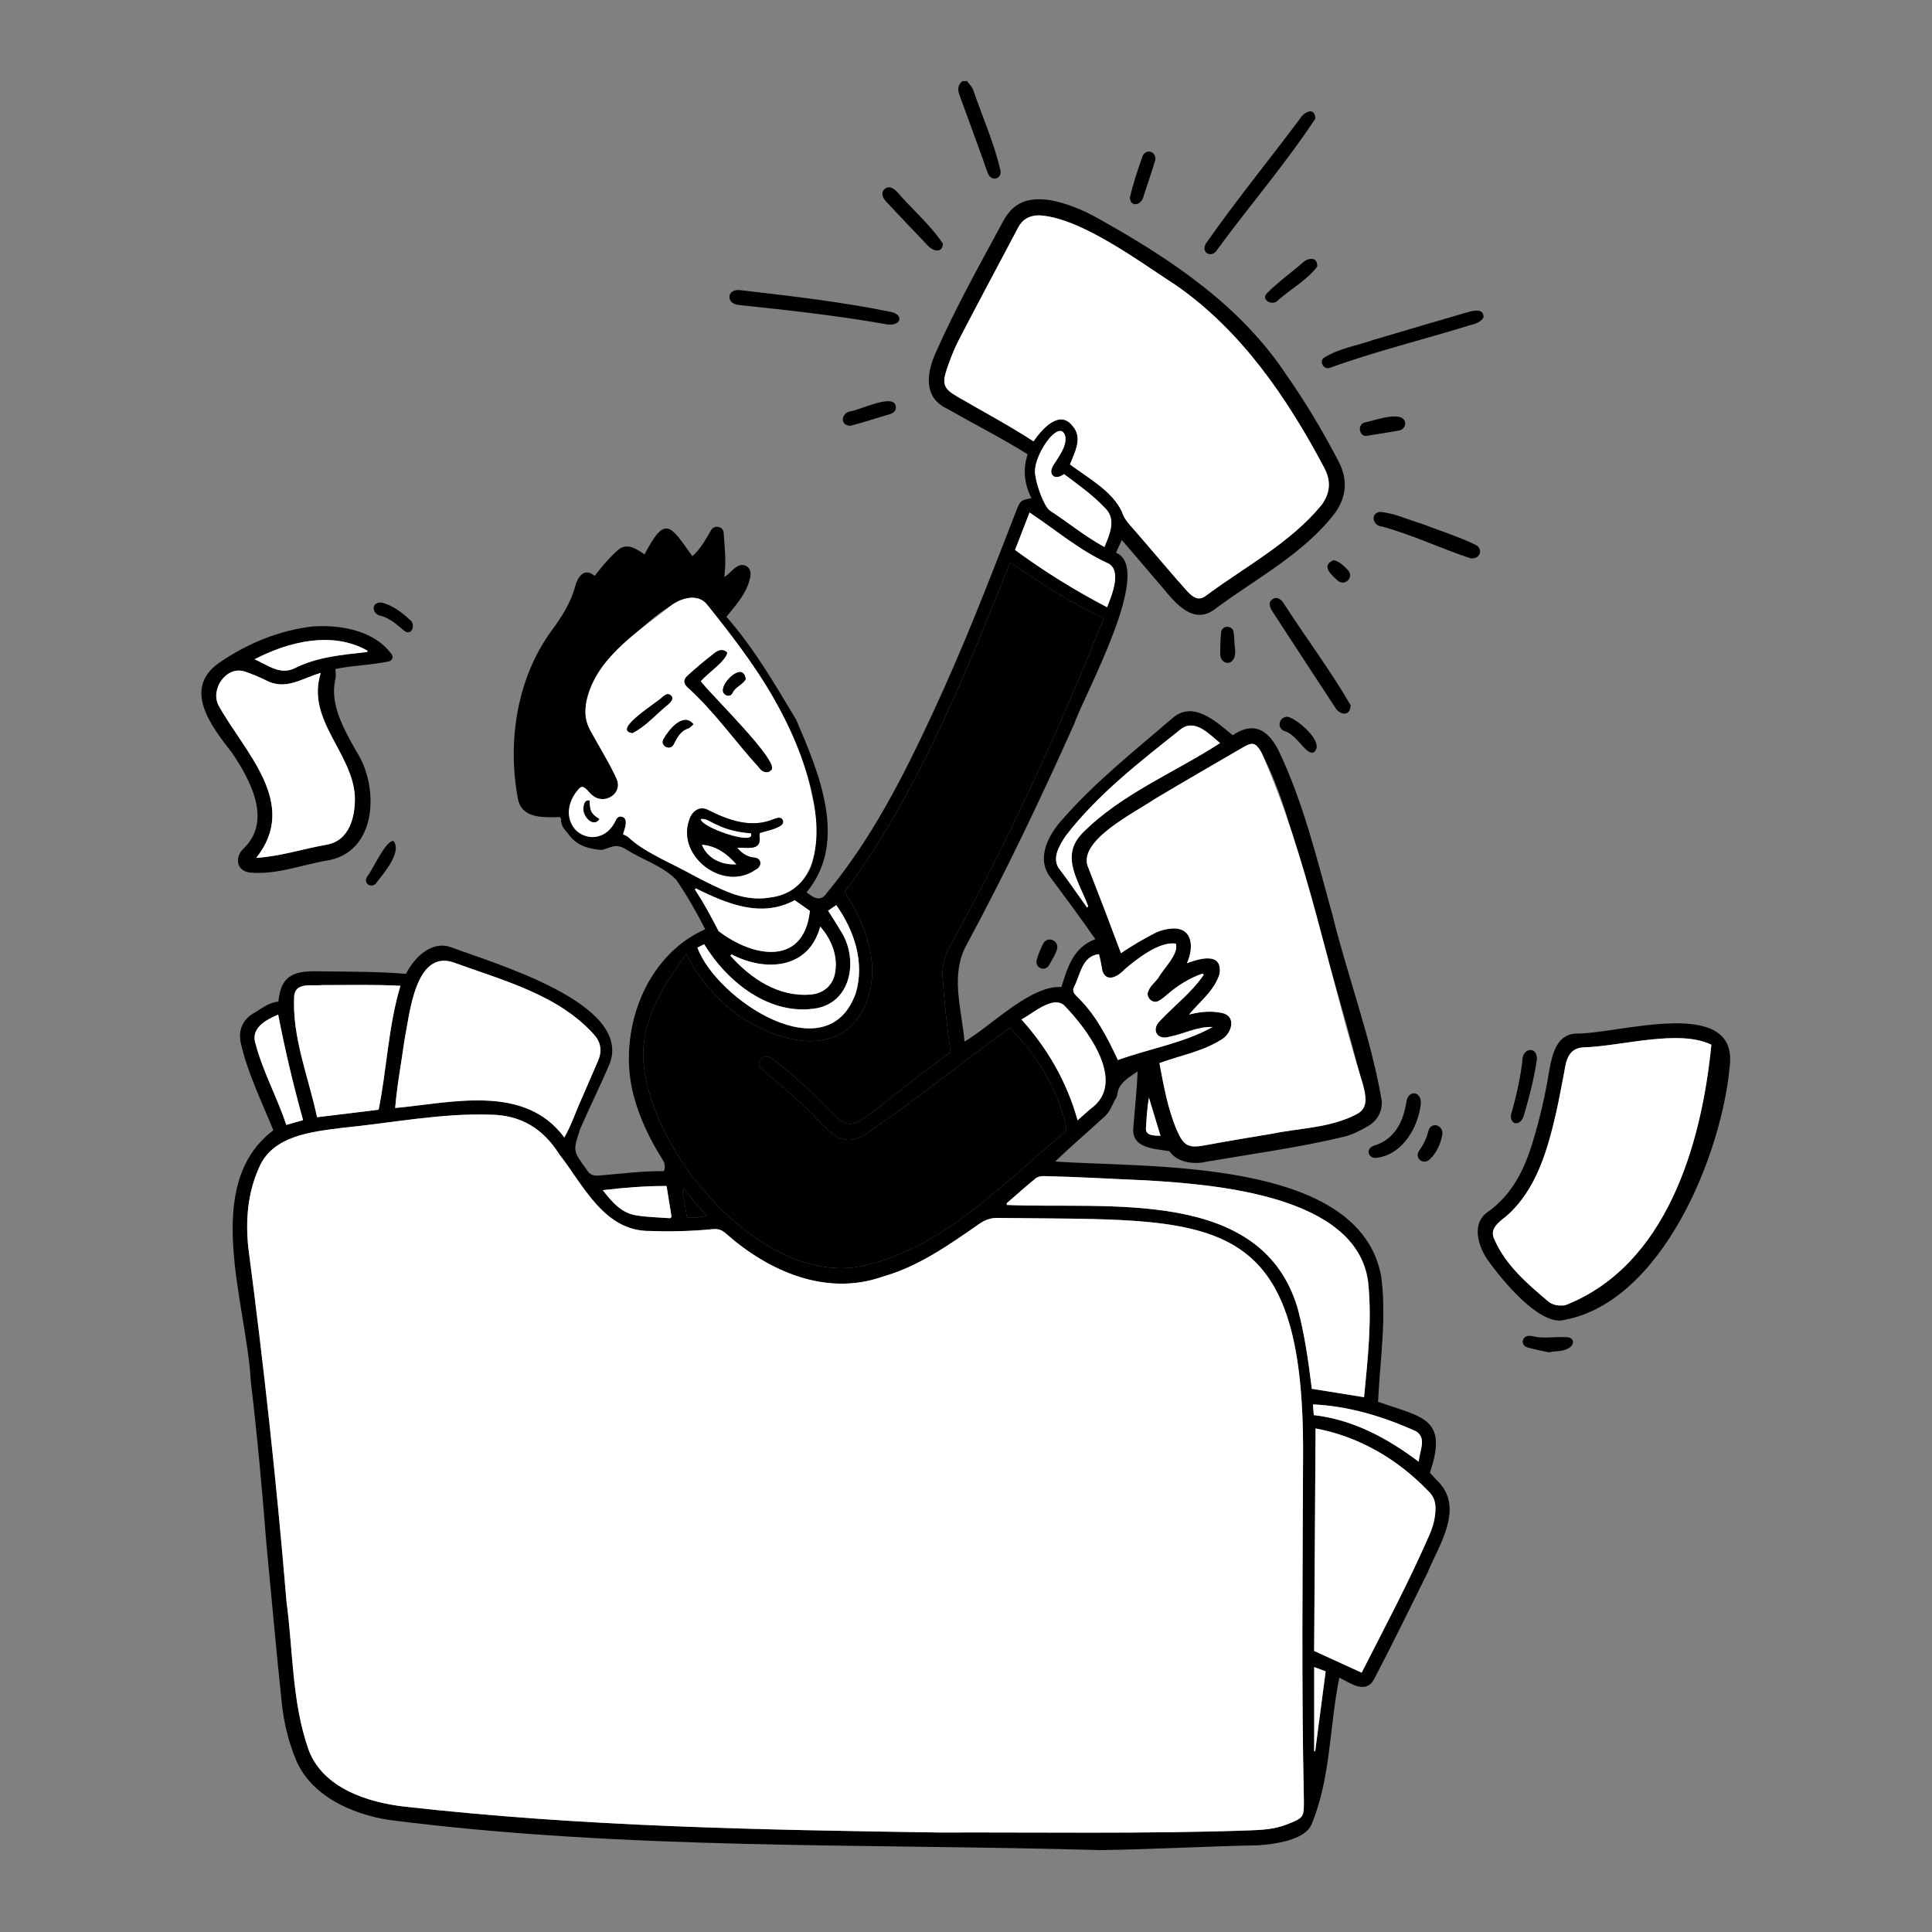 <svg width="960" height="960" viewBox="0 0 960 960" fill="none" xmlns="http://www.w3.org/2000/svg">
<rect x="0" y="0" width="960" height="960" fill="#808080" stroke="none"/>
<path d="M546.665 919.3C428.906 915.972 310.715 919.337 193.534 904.347C174.811 901.519 154.031 892.263 146.691 873.532C143.249 864.974 141.118 856.049 140.09 846.941C137.254 820.24 134.928 793.478 132.346 766.75C130.244 739.977 127.826 713.222 124.629 686.557C122.715 648.173 99.592 588.911 135.825 561.639C130.065 547.441 123.141 533.425 119.676 518.433C118.332 512.103 120.309 506.7 126.318 503.28C130.158 501.094 133.597 498.101 138.325 497.692C139.637 483.455 147.424 482.297 159.862 482.663C174.004 482.824 187.502 482.759 201.736 483.886C205.715 476.002 214.3 467.204 224.028 470.649C244.688 478.458 314.156 498.277 303.013 528.332C298.441 539.285 293.062 549.923 288.353 560.796C284.568 572.1 284.71 571.781 291.525 581.205C293.055 583.844 295.04 584.397 297.963 584.095C308.522 583.215 319.315 581.825 329.885 581.931C330.937 579.17 330.001 577.383 328.832 575.533C322.647 565.745 317.757 555.365 314.784 544.138C306.732 513.093 320.191 475.096 350.421 461.741C346.09 453.338 341.433 444.98 336.023 437.187C329.254 430.161 319.037 427.185 310.881 421.906C305.627 418.862 303.784 421.241 298.924 422.356C292.737 421.833 286.912 420.374 282.926 415.066C281.113 412.652 278.556 410.592 278.785 407.062C278.816 406.58 278.174 406.055 278.137 405.999C269.933 406.208 258.983 406.839 257.294 396.591C252.067 368.475 256.821 337.131 273.843 313.707C278.905 306.791 283.596 299.704 285.824 291.276C287.069 286.622 290.335 281.794 295.459 286.137C298.775 281.928 302.283 277.687 306.227 274.055C311 269.269 315.506 272.245 320.257 275.47C330.634 255.709 332.988 260.86 344.027 276.4C348.154 272.653 350.517 268.259 353.206 263.687C354.65 260.562 359.599 261.447 359.6 264.92C360.079 272.577 360.968 278.873 359.879 286.787C363.529 284.467 366.355 279.23 370.637 281.169C373.304 282.625 373.223 285.427 372.559 287.773C370.689 295.265 365.803 300.426 360.958 306.49C374.647 322.009 384.997 339.964 395.62 357.627C406.699 383.598 421.756 418.09 400.806 443.354C404.44 446.332 407.886 448.292 410.932 443.586C433.06 416.881 448.815 385.862 463.353 354.578C478.758 321.591 491.868 287.643 505.013 253.719C506.85 248.87 507.376 248.406 512.525 247.57C509.026 240.62 508.124 233.421 510.62 225.713C497.461 217.535 483.677 210.53 470.218 202.866C458.887 197.357 460.171 185.364 465.357 174.348C475.031 152.617 486.616 131.861 497.9 110.95C502.382 102.412 508.198 97.461 521.957 99.468C530.483 101.07 538.857 104.627 546.387 108.959C582.113 128.949 616.671 151.97 639.534 186.779C649.025 200.263 657.345 214.447 665.025 229.045C669.764 238.054 669.178 246.489 663.601 254.573C648.136 274.992 624.503 287.199 604.239 302.251C593.073 311.264 583.995 299.616 577.102 291.306C570.393 283.578 564.189 276.08 557.41 268.325C556.34 270.693 555.504 272.544 554.553 274.649C573.721 282.539 538.846 344.948 533.703 359.851C517.205 396.683 499.882 433.119 480.721 468.654C471.821 484.102 477.801 500.717 479.262 517.562C492.329 509.991 512.114 489.388 527.395 490.462C530.509 480.686 533.175 470.853 544.265 466.671C537.143 456.414 529.734 446.394 522.278 436.384C514.383 426.754 520.968 414.654 528.168 406.88C544.391 388.377 563.652 373.128 582.246 357.146C592.613 347.595 604.218 358.516 612.528 365.344C622.737 358.379 629.782 362.41 635.102 372.477C647.68 398.641 654.405 427.013 662.157 454.853C669.726 485.643 681.257 515.705 686.575 546.939C686.917 552.456 684.348 556.895 679.628 559.641C676.023 561.738 672.17 563.74 668.166 564.753C645.683 570.181 622.692 573.276 599.906 577.165C593.309 578.84 584.853 577.661 581.099 572.022C572.856 570.682 561.742 570.549 563.224 559.609C563.882 550.461 564.935 541.593 565.264 532.397C560.785 535.493 555.841 537.992 555.154 543.868C555.126 544.986 554.195 546.083 553.664 547.183C552.453 549.782 551.213 552.546 549.136 554.558C540.851 562.269 532.499 569.188 524.354 577.145C570.271 580.446 675.918 575.069 686.347 634.491C689.045 655.149 685.717 675.849 684.752 696.551C706.672 704.269 719.789 704.5 710.487 731.792C711.998 733.406 713.634 735.256 715.38 736.997C727.167 750.248 714.841 768.108 709.321 781.512C700.499 799.232 691.862 817.079 682.664 834.597C678.447 841.968 671.04 836.302 665.493 833.625C660.536 857.915 661.329 883.537 651.616 906.729C648.156 914.479 632.997 916.344 625.352 916.926C599.097 917.408 572.871 918.947 546.665 919.3ZM466.838 910.57C515.036 910.383 569.878 911.303 620.187 909.528C626.605 909.325 633.079 909.021 639.188 906.635C648.03 903.183 647.902 903.036 647.888 894.426C646.642 837.603 647.29 780.778 647.484 723.949C648.248 598.749 602.42 606.575 496.015 605.181C492.451 605.075 489.557 606.099 486.712 608.061C471.588 618.582 456.365 629.377 438.392 634.427C410.292 644.236 381.891 631.663 360.665 612.911C358.648 611.063 356.711 610.503 354.021 610.768C343.784 611.774 333.522 612.04 323.223 611.669C300.272 612.023 290.111 589.201 277.893 573.538C269.978 560.963 258.893 554.047 243.828 553.879C219.041 553.038 194.512 558.036 169.916 560.431C154.72 562.393 135.273 564.264 128.624 580.404C123.058 592.792 121.941 606.665 123.401 620.037C131.066 678.468 137.484 736.98 142.351 795.71C145.661 820.375 145.012 846.014 153.414 869.684C160.634 888.627 182.77 895.618 201.204 897.72C290.635 907.744 376.177 909.17 466.838 910.57ZM341.028 474.134C328.963 490.503 317.496 508.59 319.959 529.845C324.796 574.356 376.944 636.002 425.042 629.703C466.773 622.246 497.146 589.08 528.473 563.115C529.796 561.979 530.137 560.806 529.661 559.204C525.26 540.882 515.213 523.934 501.784 510.747C477.338 528.251 454.101 547.408 429.134 564.168C424.005 567.419 418.717 567.108 413.862 563.48C411.399 561.639 409.132 559.481 407.015 557.241C398.21 547.263 387.488 539.357 377.77 530.449C375.684 527.863 379.002 523.777 381.974 525.283C383.195 525.834 384.356 526.587 385.42 527.41C435.921 566.629 403.812 572.512 472.334 522.775C470.603 510.285 469.184 497.964 468.369 485.425C468.042 479.769 469.529 474.386 472.41 469.439C501.345 417.147 526.245 362.587 548.463 307.147C531.922 299.56 517.095 289.735 501.952 279.58C479.063 336.207 456.274 393.875 419.718 443.223C430.16 459.493 437.808 479.287 430.434 498.282C418.08 528.762 382.78 516.967 363.802 502.182C354.671 494.605 346.977 485.797 341.028 474.134ZM531.667 230.788C540.55 237.459 552.782 243.989 557.525 254.415C558.386 257.113 559.85 259.092 561.656 261.148C571.577 272.181 580.719 283.945 590.94 294.696C594.577 298.159 595.902 298.268 599.972 295.459C619.239 281.28 641.323 269.6 656.68 250.919C661.01 245.037 661.545 238.928 657.877 232.199C639.54 197.688 617.071 164.649 584.645 141.956C566.854 130.506 536.618 107.718 515.924 107.005C511.46 107.171 508.111 108.916 505.978 112.956C496.161 131.551 486.213 150.077 476.522 168.737C474.082 173.435 472.146 178.445 470.455 183.471C467.957 190.893 469.033 193.268 475.754 197.127C488.399 204.516 501.259 211.291 513.551 219.306C517.651 213.357 526.473 203.116 532.991 211.719C538.141 217.555 534.01 224.71 531.667 230.788ZM576.102 528.247C578.295 539.687 580.201 550.977 584.828 561.724C588.238 569.542 590.684 570.621 598.987 569.051C609.929 566.982 620.929 565.219 631.912 563.371C646.005 560.493 661.076 560.481 674.042 553.664C677.484 551.78 679.011 548.923 678.476 545.066C669.89 509.389 658.718 474.287 649.242 438.811C642.73 416.844 637.312 394.133 626.703 373.703C623.798 368.823 622.31 368.625 617.434 371.474C602.788 380.028 588.074 388.467 573.522 397.177C564.376 403.546 534.339 418.022 540.915 431.491C546.434 445.555 551.72 459.439 557.006 473.629C564.79 468.874 572.679 462.488 581.895 461.414C592.77 460.483 593.364 470.692 589.791 478.622C596.232 476.181 607.604 472.944 605.982 483.93C603.4 492.322 596.358 497.423 590.853 504.112C596.924 502.617 601.606 502.217 607.372 503.36C614.544 505.051 612.039 513.533 607.062 516.471C597.626 522.492 586.578 524.392 576.102 528.247ZM309.587 414.532C310.66 415.127 311.693 415.428 312.336 416.101C316 419.932 320.6 422.329 325.197 424.754C337.347 431.113 349.311 437.95 361.936 443.327C377.271 450.112 398.874 446.043 403.836 428.097C410.278 399.748 397.349 370.8 384.08 346.265C374.75 329.818 362.934 315.185 351.316 300.395C349.142 297.628 346.099 296.779 342.688 297.091C329.103 300.062 314.656 316.609 304.004 325.677C295.046 334.912 286.784 350.123 293.267 362.816C296.627 368.726 299.919 374.675 303.186 380.637C305.093 384.364 308.43 388.573 306.41 392.877C304.181 397.393 298.244 398.426 294.342 395.181C292.256 393.779 289.987 388.81 287.46 392.188C280.128 399.353 281.171 414.986 293.288 415.703C299.177 416.097 303.269 413.448 305.708 408.168C306.371 406.733 307.045 405.444 308.942 405.802C312.525 406.659 310.438 411.775 309.587 414.532ZM280.413 565.207C284.017 558.897 286.031 552.403 289.043 545.873C291.726 539.621 294.42 533.373 297.155 527.144C299.207 522.471 298.63 518.06 295.354 514.302C277.421 494.122 249.466 487.062 224.931 478.079C206.201 472.315 203.561 504.054 201.061 516.348C199.478 527.754 197.303 539.104 196.35 550.566C224.652 547.924 260.708 538.488 280.413 565.207ZM651.845 690.093C660.689 691.515 669.081 692.864 677.787 694.264C679.624 675.252 681.834 655.9 679.787 636.8C674.041 594.022 604.002 588.571 569.705 586.53C552.755 585.817 535.815 584.773 518.853 584.401C517.468 584.371 515.74 584.628 514.732 585.445C509.828 589.421 505.113 593.629 500.348 597.774C500.222 597.883 500.286 598.21 500.23 598.732C549.886 600.962 627.207 589.514 644.885 650.392C648.345 663.358 650.18 676.817 651.845 690.093ZM653.698 709.789C653.46 747.073 653.226 783.857 652.994 820.345C661.109 824.057 668.802 827.576 676.593 831.14C688.26 808.287 700.306 785.591 710.549 762.057C712.192 758.047 713.281 753.87 713.291 749.452C713.299 746.025 712.219 743.184 709.662 740.871C694.558 725.104 675.208 713.747 653.698 709.789ZM157.549 555.141C167.944 553.876 178.091 552.641 188.143 551.418C192.269 530.841 192.914 510.092 198.967 489.827C185.76 489.145 173.363 489.508 160.268 489.488C155.365 490.036 146.976 487.843 146.195 494.711C145.023 515.385 153.251 534.962 157.549 555.141ZM555.463 526.727C570.95 521.093 588.141 518.342 602.539 510.317C595.18 509.954 588.323 513.752 581.151 515.129C575.137 517.098 571.84 511.808 576.329 507.307C583.535 499.652 592.176 493.139 598.109 484.389C597.942 484.179 597.775 483.969 597.607 483.758C590.946 486.003 584.965 489.82 579.683 494.436C578.49 495.496 577.201 496.494 575.819 497.281C572.875 499.146 569.118 495.561 570.58 492.487C571.601 489.799 574.073 488.011 575.68 485.711C578.038 481.388 586.088 473.71 584.212 468.909C576.33 467.512 564.684 476.602 558.861 481.649C555.816 485.002 549.873 488.646 547.765 482.399C547.284 479.608 546.822 476.908 546.042 474.116C537.524 475.067 536.876 484.446 533.609 490.535C532.86 492.263 533.488 493.487 534.764 494.788C544.191 503.738 550.047 515.031 555.463 526.727ZM507.565 506.571C520.719 521.244 530.113 537.603 535.46 556.68C538.256 554.235 540.713 551.831 543.428 549.767C559.314 536.264 539.51 510.523 528.763 499.557C523.144 494.554 513.178 503.587 507.565 506.571ZM540.139 450.924C540.339 450.755 540.54 450.587 540.74 450.418C536.204 437.912 526.381 425.493 537.952 413.856C557.25 394.43 583.495 383.989 606.232 369.229C600.858 364.771 593.828 357.027 586.841 362.243C566.497 378.472 545.512 394.599 529.526 415.353C526.331 420.204 522.18 426.893 526.748 432.257C531.37 438.36 535.671 444.707 540.139 450.924ZM504.369 273.28C519.008 284.043 534.205 293.424 550.088 301.736C552.435 295.819 557.679 283.269 550.451 279.864C536.187 273.35 524.615 263.308 511.579 254.66C509.055 261.179 506.71 267.233 504.369 273.28ZM345.677 441.421C345.555 441.629 345.432 441.837 345.31 442.045C349.722 448.631 353.448 455.656 357.062 462.671C373.885 475.628 399.358 480.467 402.443 452.628C399.651 450.653 397.238 448.947 394.911 447.3C378.22 456.351 361.07 449.012 345.677 441.421ZM548.804 271.815C551.473 265.164 554.906 257.974 548.917 252.241C542.83 245.845 535.655 240.796 528.723 235.589C525.702 237.433 524.493 237.549 523.215 236.237C520.592 234.148 524.397 229.886 525.862 227.453C527.474 224.24 529.977 220.959 529.412 217.183C527.001 206.147 511.819 227.99 514.595 236.809C514.926 240.627 518.693 251.515 521.605 253.632C530.817 259.685 539.077 266.503 548.804 271.815ZM411.472 452.536C413.576 455.892 415.787 459.167 417.741 462.588C426.382 475.76 423.645 497.342 406.118 500.926C382.887 505.169 361.436 488.16 349.906 469.192C348.718 469.782 347.665 470.305 346.519 470.874C356.12 496.691 411.302 533.165 425.244 493.434C429.761 478.204 424.445 462.319 415.514 449.731C414.093 450.718 412.815 451.604 411.472 452.536ZM363.471 474.215C363.298 474.444 363.126 474.673 362.953 474.903C372.972 486.214 386.852 495.512 402.68 494.192C408.9 493.744 413.424 489.958 414.757 484.344C416.767 475.728 413.265 466.882 407.558 460.414C401.952 481.596 380.366 483.064 363.471 474.215ZM150.596 556.588C145.681 538.864 141.713 522.084 138.224 504.162C131.823 506.89 124.15 511.029 127.129 519.162C130.83 532.927 137.807 545.456 142.245 558.969C145.1 558.155 147.687 557.418 150.596 556.588ZM652.822 703.16C672.483 705.432 689.355 714.622 704.97 726.338C705.352 720.852 709.02 714.865 703.796 711.304C687.727 703.951 670.186 698.646 652.385 697.844C652.547 699.82 652.677 701.396 652.822 703.16ZM299.506 591.379C304.201 597.389 308.712 602.679 315.997 603.888C321.563 604.812 327.268 604.896 332.914 605.325C333.078 605.337 333.267 605.025 333.687 604.644C332.895 599.735 332.075 594.654 331.213 589.315C320.64 589.285 310.395 590.116 299.506 591.379ZM653.014 870.189C653.176 870.196 653.338 870.203 653.5 870.21C655.228 857.041 656.956 843.872 658.713 830.489C656.776 829.765 655.018 829.107 653.015 828.358C653.014 842.68 653.014 856.435 653.014 870.189ZM341.33 604.875C344.718 605.02 347.782 605.063 351.137 604.1C347.11 599.456 343.448 595.232 339.786 591.009C339.542 591.106 339.298 591.203 339.054 591.3C339.809 595.8 340.563 600.299 341.33 604.875ZM576.649 564.383C574.643 557.774 572.764 551.582 570.885 545.391C570.067 550.255 569.743 555.048 569.461 559.845C568.746 564.447 573.171 564.241 576.649 564.383Z" fill="black"/>
<path d="M859.631 528.467C855.924 573.435 825.53 648.475 775.551 656.169C763.351 656.846 746.453 636.065 739.632 626.639C734.6 619.81 730.854 608.036 739.18 602.289C751.305 593.704 757.371 581.317 761.517 567.728C765.092 556.011 767.863 544.086 769.8 531.967C771.257 524.159 773.349 513.995 783.111 513.567C802.926 514.027 862.297 494.725 859.631 528.467ZM850.361 519.122C834.376 511.217 805.272 519.918 787.072 520.428C779.447 520.693 778.206 526.695 777.247 532.816C775.95 539.367 774.796 545.95 773.333 552.464C769.043 571.206 763.459 591.351 748.361 604.403C744.731 607.291 739.913 610.645 742.531 615.775C748.017 628.547 758.872 637.855 769.257 646.626C771.693 648.643 774.58 648.909 777.679 648.591C828.017 628.914 845.488 568.899 850.361 519.122Z" fill="black"/>
<path d="M480.503 40.297C481.551 41.761 482.98 43.084 483.584 44.713C488.094 57.896 493.855 70.78 497.063 84.353C498.094 89.18 492.378 90.495 490.822 85.947C489.877 83.666 489.17 81.288 488.327 78.964C484.49 68.386 480.68 57.798 476.771 47.247C475.757 44.511 475.852 42.201 478.273 40.298C479.016 40.297 479.76 40.297 480.503 40.297Z" fill="black"/>
<path d="M166.701 332.41C166.701 334.278 167.048 335.94 166.638 337.388C163.697 350.172 171.026 362.446 176.99 373.23C188.261 390.22 187.79 422.196 163.883 427.351C150.616 429.403 137.298 434.989 123.788 433.514C117.195 432.444 116.639 425.566 121.239 421.424C135.371 407.611 124.267 387.316 115.178 373.922C105.145 361.069 90.558 342.427 108.664 329.51C122.527 319.893 138.658 313.149 155.564 311.26C169.582 310.388 186.035 313.321 194.637 325.182C195.549 326.517 194.935 327.915 193.514 328.576C184.733 330.513 175.524 330.55 166.701 332.41ZM159.391 334.368C149.491 337.196 141.84 343.442 131.58 337.754C128.353 336.224 125.035 334.833 121.652 333.694C112.347 330.628 104.236 342.721 108.727 350.765C121.679 374.061 148.817 399.137 127.33 426.272C139.435 425.497 150.281 421.858 162.081 419.773C173.744 417.803 176.603 405.809 176.326 395.699C175.123 373.903 151.978 357.652 159.391 334.368ZM182.477 323.98C182.521 323.762 182.566 323.544 182.61 323.326C165.117 313.391 143.317 318.849 126.489 327.596C133.189 330.535 139.226 335.654 146.534 331.986C157.741 326.373 170.193 325.357 182.477 323.98Z" fill="black"/>
<path d="M653.617 58.902C638.767 81.391 620.871 102.186 604.896 123.963C602.405 128.517 596.499 125.823 599.164 121.087C613.987 99.795 630.546 79.663 646.044 58.834C647.938 55.69 653.273 52.792 653.617 58.902Z" fill="black"/>
<path d="M441.139 161.248C417.197 156.961 391.713 154.119 367.362 151.579C360.438 151.09 360.929 143.224 367.959 144.183C393.122 147.116 418.301 149.975 443.136 155.089C449.016 156.604 447.821 161.931 441.139 161.248Z" fill="black"/>
<path d="M737.142 157.741C735.999 159.842 733.291 160.94 730.914 161.446C707.554 168.691 683.672 174.485 660.69 182.812C657.721 183.819 655.255 179.451 657.964 177.719C665.37 173.055 674.436 171.754 682.62 168.841C698.14 164.219 713.681 159.667 729.23 155.142C732.125 154.346 737.367 152.995 737.142 157.741Z" fill="black"/>
<path d="M671.105 350.402C670.942 356.557 665.318 355.113 663.334 351.383C653.004 335.655 642.727 319.891 632.454 304.125C631.2 302.263 629.82 299.446 632.164 297.862C634.331 296.112 636.791 297.882 637.946 299.929C648.776 316.743 661.139 333.148 671.105 350.402Z" fill="black"/>
<path d="M730.613 277.4C715.966 272.554 701.615 265.665 686.648 261.615C682.222 261.291 680.675 255.228 685.51 254.367C692.831 254.86 699.796 258.328 706.815 260.375C715.763 263.86 725.1 266.725 733.696 270.98C737.121 273.302 735.19 278.096 730.613 277.4Z" fill="black"/>
<path d="M468.54 121.105C468.211 126.275 463.18 124.597 460.976 121.968C454.043 114.757 447.17 107.487 440.333 100.185C438.097 97.797 437.879 95.481 439.509 93.967C441.103 92.487 443.39 92.816 445.662 95.242C453.086 103.869 462.265 111.684 468.54 121.105Z" fill="black"/>
<path d="M705.961 548.652C704.77 559.729 697.306 573.247 684.795 575.198C679.857 576.463 677.99 570.525 683.042 569.17C693.372 565.923 697.47 556.827 698.923 547.022C700.046 541.3 706.627 542.329 705.961 548.652Z" fill="black"/>
<path d="M763.695 526.188C762.421 535.237 759.887 545.174 757.232 554.134C756.75 556.29 754.887 558.693 752.504 558.033C750.646 557.093 750.346 554.527 751.183 552.648C753.564 544.062 755.542 535.396 756.507 526.522C756.571 520.912 763.674 519.515 763.695 526.188Z" fill="black"/>
<path d="M654.542 132.415C649.452 139.258 641.012 143.777 634.647 149.545C632.349 151.815 626.832 149.37 629.207 146.031C634.698 140.426 641.246 135.803 647.177 130.637C649.686 128.128 654.727 127.191 654.542 132.415Z" fill="black"/>
<path d="M422.531 211.568C417.139 211.469 417.963 205.073 422.647 204.382C427.036 203.835 444.058 195.337 445.072 201.731C445.605 203.788 444.09 205.246 442.22 205.778C435.668 207.663 429.13 209.906 422.531 211.568Z" fill="black"/>
<path d="M574.1 79.337C572.346 85.331 570.193 91.423 568.257 97.388C567.424 101.955 561.677 103.371 561.42 98.086C563.117 91.058 565.409 84.017 567.888 77.224C569.61 73.876 574.446 75.172 574.1 79.337Z" fill="black"/>
<path d="M769.56 671.96C766.509 671.28 762.875 670.601 759.322 669.628C754.903 668.526 756.354 663.057 760.699 663.823C762.288 664.011 763.858 664.505 765.445 664.549C770.054 664.786 774.796 664.121 779.369 664.501C781.938 665.142 782.359 667.522 780.401 669.246C777.259 671.754 773.78 671.169 769.56 671.96Z" fill="black"/>
<path d="M678.764 216.612C675.273 216.663 674.334 210.788 678.295 209.889C682.683 209.137 697.205 203.436 698.227 210.143C698.371 211.768 697.237 213.523 695.26 213.896C690.045 214.881 684.787 215.638 678.764 216.612Z" fill="black"/>
<path d="M639.799 356.133C644.619 357.21 658.074 368.62 653.196 373.491C649.522 376.584 644.705 364.888 638.141 363.23C634.242 361.606 635.556 356.128 639.799 356.133Z" fill="black"/>
<path d="M195.458 417.859C200.086 423.307 190.291 434.363 186.879 438.829C184.674 441.757 179.933 438.892 182.666 435.247C185.509 431.61 191.495 417.815 195.458 417.859Z" fill="black"/>
<path d="M189.492 299.355C194.807 300.705 199.57 304.084 203.479 307.862C206.549 309.689 205.168 315.897 201.246 313.727C197.528 310.711 194.085 307.276 189.276 305.996C184.817 305.285 184.06 299.181 189.492 299.355Z" fill="black"/>
<path d="M716.745 563.491C715.873 568.107 714.116 572.648 710.357 576.139C708.854 577.534 706.93 577.507 705.63 576.439C704.282 575.332 703.94 573.554 705.159 571.795C707.284 568.728 708.953 565.531 709.794 561.851C711.106 557.334 716.976 558.761 716.745 563.491Z" fill="black"/>
<path d="M613.454 320.735C615.552 331.085 607.194 331.328 606.353 325.782C606.277 321.992 606.411 318.182 606.738 314.405C607.002 310.445 612.77 310.508 613.049 314.489C613.329 316.552 613.337 318.652 613.464 320.735C613.461 320.735 613.457 320.735 613.454 320.735Z" fill="black"/>
<path d="M525.358 471.095C524.771 473.89 522.863 476.608 521.536 479.156C519.445 483.381 513.815 480.951 515.209 476.63C516.041 473.936 517.125 471.284 518.419 468.779C520.419 465.177 525.755 466.981 525.358 471.095Z" fill="black"/>
<path d="M662.638 278.297C665.706 279.127 667.601 281.016 669.685 283.171C673.128 286.7 668.305 291.614 664.7 288.496C661.498 285.484 656.213 281.255 662.638 278.297Z" fill="black"/>
<path d="M466.839 910.57C376.203 909.179 290.61 907.746 201.206 897.715C182.748 895.646 160.645 888.608 153.416 869.682C145.008 846.014 145.668 820.37 142.353 795.708C137.487 736.979 131.067 678.466 123.401 620.035C121.943 606.664 123.056 592.788 128.626 580.402C135.277 564.258 154.737 562.406 169.918 560.43C194.512 558.032 219.044 553.038 243.83 553.875C259.052 554.141 269.826 560.827 277.894 573.537C290.106 589.192 300.276 612.022 323.224 611.667C333.522 612.038 343.785 611.772 354.022 610.766C356.713 610.502 358.649 611.061 360.666 612.91C381.892 631.671 410.293 644.228 438.394 634.425C456.366 629.378 471.592 618.579 486.714 608.06C489.559 606.099 492.454 605.074 496.019 605.18C601.986 606.576 648.366 598.623 647.484 723.949C647.293 780.777 646.645 837.603 647.891 894.426C647.905 903.037 648.033 903.183 639.191 906.635C633.082 909.02 626.608 909.325 620.19 909.528C569.884 911.306 515.034 910.383 466.839 910.57Z" fill="white"/>
<path d="M341.028 474.131C346.978 485.794 354.671 494.602 363.803 502.178C382.77 516.969 418.087 528.755 430.437 498.281C437.806 479.284 430.165 459.49 419.721 443.221C456.277 393.87 479.065 336.208 501.955 279.578C517.097 289.733 531.923 299.558 548.465 307.145C526.249 362.585 501.348 417.145 472.413 469.438C469.531 474.384 468.045 479.767 468.372 485.423C469.187 497.963 470.605 510.281 472.336 522.773C403.766 572.557 435.919 566.59 385.423 527.408C384.357 526.585 383.198 525.832 381.976 525.281C379.01 523.777 375.681 527.859 377.773 530.447C387.491 539.355 398.211 547.262 407.015 557.24C409.132 559.48 411.4 561.637 413.864 563.478C418.719 567.106 424.006 567.417 429.135 564.166C454.102 547.406 477.34 528.25 501.786 510.746C515.219 523.932 525.257 540.881 529.663 559.202C530.139 560.804 529.798 561.978 528.473 563.112C497.155 589.077 466.768 622.246 425.045 629.7C376.918 635.987 324.84 574.395 319.958 529.844C317.504 508.587 328.959 490.501 341.028 474.131Z" fill="black"/>
<path d="M531.668 230.781C534.011 224.705 538.143 217.547 532.992 211.712C526.469 203.111 517.659 213.349 513.552 219.299C501.26 211.285 488.399 204.509 475.755 197.12C469.034 193.261 467.959 190.886 470.456 183.464C472.147 178.438 474.083 173.428 476.523 168.73C486.214 150.07 496.162 131.544 505.979 112.949C508.112 108.909 511.461 107.164 515.924 107C536.565 107.676 566.905 130.537 584.647 141.948C617.071 164.643 639.542 197.681 657.878 232.193C661.546 238.922 661.011 245.031 656.68 250.912C641.326 269.596 619.238 281.27 599.974 295.454C593.721 301.114 589.3 292.474 585.162 288.417C577.323 279.329 569.58 270.158 561.658 261.142C559.852 259.086 558.387 257.107 557.526 254.41C552.785 243.992 540.552 237.445 531.668 230.781Z" fill="white"/>
<path d="M576.103 528.247C586.576 524.393 597.629 522.49 607.063 516.471C612.034 513.534 614.549 505.048 607.372 503.36C601.6 502.218 596.931 502.618 590.854 504.111C596.355 497.429 603.404 492.317 605.983 483.93C607.603 472.945 596.236 476.18 589.792 478.622C593.361 470.691 592.777 460.483 581.896 461.415C579.355 461.646 576.674 462.22 574.42 463.356C568.414 466.572 562.632 469.673 557.008 473.629C551.72 459.439 546.435 445.552 540.917 431.49C534.288 418.068 564.429 403.511 573.523 397.176C588.075 388.467 602.79 380.027 617.435 371.473C622.312 368.625 623.799 368.823 626.704 373.703C650.052 426.198 660.082 483.789 677.162 538.529C678.635 543.858 680.221 550.743 674.043 553.662C661.079 560.482 646.005 560.488 631.914 563.37C620.931 565.217 609.931 566.981 598.989 569.05C590.686 570.62 588.24 569.542 584.83 561.724C580.202 550.976 578.298 539.687 576.103 528.247Z" fill="white"/>
<path d="M309.587 414.527C310.427 411.79 312.53 406.644 308.942 405.796C307.045 405.438 306.371 406.727 305.708 408.162C296.111 426.137 272.528 409.671 287.461 392.182C289.97 388.807 292.275 393.77 294.342 395.175C299.685 399.97 308.903 394.997 306.76 387.926C303.03 379.234 297.735 371.16 293.268 362.81C290.163 357.348 290.426 351.711 292.096 345.932C298.078 325.316 317.901 313.306 333.813 300.596C338.747 296.978 346.955 294.859 351.316 300.389C374.192 328.66 396.312 359.394 403.577 395.767C408.333 414.778 406.804 443.351 382.314 446.023C369.082 448.272 357.236 441.393 345.872 435.664C334.702 429.198 322.015 424.804 312.336 416.096C311.692 415.423 310.66 415.122 309.587 414.527ZM377.536 413.922C381.129 412.756 384.408 412.301 387.548 410.515C388.7 409.843 389.503 408.862 388.895 407.46C388.002 405.541 385.735 406.607 384.26 407.099C373.197 411.653 362.006 407.576 351.942 402.544C347.46 400.021 343.428 403.535 342.337 407.884C336.435 425.739 359.599 443.286 375.435 432.124C378.945 430.433 378.53 426.165 374.336 426.084C371.023 425.656 368.488 423.845 366.266 421.258C371.735 420.944 378.574 423.121 377.391 415.205C377.38 414.847 377.469 414.484 377.536 413.922ZM361.326 324.243C359.012 322.069 356.7 323.229 354.933 324.592C350.342 328.135 345.885 331.875 341.603 335.786C339.291 337.897 339.733 340.006 342.225 342.023C355.174 353.781 365.33 368.438 377.143 381.348C378.384 383.377 381.187 384.664 383.049 382.747C388.665 379.473 351.917 343.957 348.142 338.476C351.493 334.619 360.822 328.317 361.326 324.243ZM314.236 364.241C320.871 360.963 326.203 354.658 331.999 350.016C334.242 348.001 334.543 346.677 333.477 345.651C331.837 344.072 330.395 345.386 329.202 346.301C327.039 348.833 303.797 362.794 314.236 364.241ZM344.576 359.894C339.464 353.602 332.288 362.683 329.746 367.175C327.71 370.665 333.105 373.283 334.756 369.823C336.407 366.554 338.141 363.132 342.004 361.947C342.808 361.707 343.424 360.842 344.576 359.894ZM370.549 337.457C369.358 328.92 359.652 338.034 359.281 342.357C358.567 345.186 362.632 347.101 363.942 344.331C365.265 341.335 369.148 340.186 370.549 337.457ZM292.972 397.767C290.528 397.481 290.267 399.37 289.996 401.001C289.005 404.894 294.608 411.731 297.812 406.984C293.655 404.433 292.949 402.774 292.972 397.767Z" fill="white"/>
<path d="M280.415 565.204C260.697 538.482 224.669 547.923 196.352 550.563C197.304 539.101 199.48 527.751 201.063 516.345C203.545 504.052 206.226 472.31 224.932 478.076C249.466 487.054 277.425 494.121 295.357 514.297C298.633 518.056 299.21 522.467 297.158 527.141C294.423 533.37 291.729 539.618 289.045 545.87C286.031 552.404 284.017 558.887 280.415 565.204Z" fill="white"/>
<path d="M651.846 690.086C650.182 676.81 648.346 663.351 644.884 650.385C627.17 589.494 549.929 600.968 500.23 598.724C500.287 598.202 500.224 597.875 500.349 597.766C505.114 593.621 509.829 589.413 514.732 585.437C515.74 584.62 517.469 584.363 518.854 584.393C535.816 584.765 552.755 585.809 569.704 586.524C604.006 588.572 674.008 593.99 679.789 636.791C681.838 655.893 679.625 675.245 677.789 694.257C669.082 692.857 660.69 691.508 651.846 690.086Z" fill="white"/>
<path d="M653.699 709.789C675.21 713.748 694.557 725.104 709.663 740.872C712.22 743.185 713.3 746.026 713.292 749.453C713.282 753.871 712.194 758.048 710.55 762.058C700.308 785.592 688.262 808.287 676.595 831.141C668.804 827.577 661.111 824.058 652.996 820.346C653.228 783.857 653.462 747.073 653.699 709.789Z" fill="white"/>
<path d="M157.549 555.137C153.25 534.962 145.022 515.378 146.193 494.707C146.974 487.835 155.367 490.036 160.268 489.484C173.367 489.505 185.755 489.142 198.968 489.823C192.916 510.088 192.27 530.837 188.144 551.414C178.091 552.637 167.944 553.872 157.549 555.137Z" fill="white"/>
<path d="M555.464 526.727C550.048 515.031 544.192 503.738 534.766 494.788C533.49 493.487 532.862 492.263 533.612 490.535C536.878 484.442 537.526 475.071 546.045 474.115C546.825 476.907 547.287 479.608 547.768 482.398C549.882 488.643 555.814 485.003 558.864 481.648C564.711 476.59 576.293 467.524 584.215 468.907C586.087 473.72 578.039 481.386 575.683 485.709C574.076 488.009 571.603 489.798 570.582 492.485C569.122 495.558 572.875 499.146 575.821 497.279C577.203 496.492 578.492 495.494 579.685 494.434C584.967 489.819 590.948 486.001 597.609 483.756C597.776 483.966 597.943 484.177 598.111 484.387C592.178 493.137 583.537 499.651 576.331 507.306C571.839 511.808 575.14 517.095 581.152 515.128C588.326 513.751 595.178 509.952 602.54 510.315C588.141 518.343 570.952 521.093 555.464 526.727Z" fill="white"/>
<path d="M507.566 506.571C513.156 503.585 523.167 494.56 528.763 499.556C539.501 510.507 559.317 536.266 543.43 549.766C540.713 551.831 538.256 554.234 535.46 556.679C530.115 537.604 520.72 521.244 507.566 506.571Z" fill="white"/>
<path d="M540.14 450.924C535.672 444.707 531.37 438.36 526.748 432.258C522.18 426.895 526.333 420.203 529.527 415.354C545.513 394.599 566.497 378.473 586.841 362.244C593.847 357.017 600.832 364.788 606.233 369.23C583.498 383.989 557.249 394.432 537.952 413.856C526.389 425.476 536.203 437.928 540.742 450.419C540.541 450.587 540.34 450.755 540.14 450.924Z" fill="white"/>
<path d="M504.369 273.276C506.711 267.229 509.055 261.175 511.58 254.656C524.612 263.302 536.19 273.348 550.451 279.86C557.687 283.282 552.431 295.798 550.088 301.732C534.205 293.42 519.008 284.039 504.369 273.276Z" fill="white"/>
<path d="M345.678 441.414C361.069 449.005 378.224 456.344 394.912 447.294C397.239 448.94 399.652 450.647 402.444 452.622C399.35 480.472 373.884 475.616 357.062 462.665C353.449 455.649 349.723 448.624 345.311 442.039C345.433 441.83 345.555 441.622 345.678 441.414Z" fill="white"/>
<path d="M548.804 271.81C539.081 266.502 530.814 259.678 521.605 253.628C518.709 251.553 514.92 240.602 514.593 236.805C511.82 227.98 527 206.144 529.412 217.178C529.853 222.273 526.145 226.732 523.604 230.849C520.475 235.475 523.739 239.188 528.723 235.584C535.656 240.791 542.83 245.84 548.918 252.236C554.906 257.972 551.473 265.156 548.804 271.81Z" fill="white"/>
<path d="M411.473 452.53C412.816 451.599 414.094 450.712 415.515 449.727C424.446 462.315 429.762 478.2 425.244 493.428C411.284 533.152 356.159 496.712 346.52 470.869C347.666 470.3 348.718 469.777 349.907 469.187C361.427 488.151 382.895 505.167 406.12 500.922C423.644 497.335 426.387 475.756 417.742 462.583C415.788 459.161 413.577 455.885 411.473 452.53Z" fill="white"/>
<path d="M363.471 474.208C380.37 483.063 401.96 481.579 407.558 460.406C413.265 466.871 416.768 475.722 414.757 484.336C413.424 489.95 408.9 493.736 402.68 494.184C386.849 495.502 372.977 486.209 362.953 474.895C363.126 474.666 363.298 474.437 363.471 474.208Z" fill="white"/>
<path d="M150.596 556.582C147.687 557.411 145.1 558.149 142.245 558.963C137.808 545.451 130.83 532.92 127.129 519.156C124.148 511.027 131.826 506.878 138.224 504.156C141.713 522.08 145.681 538.857 150.596 556.582Z" fill="white"/>
<path d="M652.823 703.16C652.678 701.396 652.548 699.819 652.385 697.844C670.183 698.644 687.73 703.951 703.796 711.302C709.024 714.87 705.347 720.844 704.97 726.337C689.358 714.623 672.482 705.431 652.823 703.16Z" fill="white"/>
<path d="M299.506 591.377C310.395 590.115 320.64 589.284 331.213 589.313C332.075 594.653 332.895 599.733 333.687 604.642C333.267 605.023 333.078 605.335 332.914 605.323C327.268 604.894 321.563 604.81 315.997 603.886C308.712 602.676 304.202 597.386 299.506 591.377Z" fill="white"/>
<path d="M653.015 870.183C653.015 856.429 653.015 842.674 653.015 828.352C655.018 829.101 656.776 829.758 658.713 830.483C656.957 843.867 655.229 857.035 653.5 870.204C653.339 870.197 653.177 870.19 653.015 870.183Z" fill="white"/>
<path d="M341.331 604.874C340.564 600.299 339.81 595.799 339.055 591.299C339.299 591.202 339.543 591.105 339.787 591.008C343.449 595.232 347.111 599.455 351.138 604.099C347.784 605.061 344.72 605.018 341.331 604.874Z" fill="black"/>
<path d="M576.65 564.384C573.173 564.243 568.747 564.449 569.462 559.845C569.744 555.049 570.068 550.255 570.886 545.391C572.764 551.583 574.644 557.774 576.65 564.384Z" fill="white"/>
<path d="M850.362 519.122C845.507 568.88 828.005 628.929 777.681 648.592C774.58 648.908 771.693 648.642 769.257 646.625C758.872 637.857 748.016 628.544 742.53 615.774C739.934 610.627 744.714 607.306 748.362 604.403C763.461 591.348 769.044 571.208 773.334 552.464C774.796 545.95 775.951 539.367 777.247 532.816C778.209 526.715 779.446 520.675 787.073 520.43C805.318 519.912 834.336 511.222 850.362 519.122Z" fill="white"/>
<path d="M159.391 334.364C151.978 357.651 175.122 373.896 176.327 395.696C176.601 405.804 173.745 417.802 162.08 419.769C150.275 421.855 139.441 425.49 127.329 426.269C148.816 399.207 121.674 374.018 108.725 350.762C104.23 342.714 112.35 330.627 121.651 333.69C125.034 334.829 128.352 336.22 131.579 337.751C141.836 343.444 149.498 337.186 159.391 334.364Z" fill="white"/>
<path d="M182.476 323.976C170.191 325.353 157.74 326.369 146.533 331.982C139.223 335.649 133.192 330.532 126.488 327.592C143.309 318.846 165.121 313.387 182.609 323.322C182.565 323.54 182.52 323.758 182.476 323.976Z" fill="white"/>
<path d="M377.536 413.92C377.47 414.482 377.381 414.844 377.391 415.204C378.577 423.118 371.73 420.944 366.266 421.257C368.489 423.843 371.024 425.655 374.337 426.083C378.522 426.148 378.946 430.449 375.435 432.123C359.603 443.281 336.432 425.739 342.339 407.882C343.445 403.539 347.446 400.013 351.943 402.544C362.007 407.576 373.198 411.65 384.261 407.097C385.742 406.602 387.998 405.543 388.896 407.458C389.503 408.861 388.701 409.841 387.549 410.513C384.408 412.299 381.129 412.754 377.536 413.92ZM365.871 429.466C361.071 424.049 355.811 420.358 348.766 419.728C351.19 426.006 357.96 429.958 365.871 429.466ZM373.101 414.094C366.873 413.623 361.007 412.318 355.533 409.543C353.119 408.559 350.98 406.591 348.235 406.963C347.832 410.856 375.86 420.682 373.101 414.094Z" fill="black"/>
<path d="M361.327 324.248C360.821 328.325 351.493 334.624 348.144 338.481C351.943 344.014 388.578 379.336 383.052 382.752C381.179 384.655 378.395 383.395 377.144 381.354C365.332 368.443 355.175 353.786 342.227 342.027C339.734 340.01 339.292 337.902 341.604 335.791C345.886 331.88 350.343 328.14 354.934 324.597C356.701 323.234 359.013 322.075 361.327 324.248Z" fill="black"/>
<path d="M314.237 364.241C303.802 362.795 327.01 348.854 329.203 346.3C330.396 345.386 331.839 344.071 333.478 345.651C334.544 346.677 334.243 348.002 331.999 350.016C326.207 354.656 320.87 360.965 314.237 364.241Z" fill="black"/>
<path d="M344.577 359.892C343.425 360.84 342.808 361.705 342.005 361.945C338.142 363.13 336.408 366.553 334.757 369.821C333.109 373.277 327.707 370.666 329.747 367.173C332.285 362.685 339.467 353.599 344.577 359.892Z" fill="black"/>
<path d="M370.549 337.461C369.145 340.193 365.268 341.337 363.942 344.336C362.633 347.103 358.564 345.192 359.281 342.361C359.651 338.038 369.358 328.923 370.549 337.461Z" fill="black"/>
<path d="M292.973 397.771C292.948 402.78 293.658 404.439 297.813 406.987C294.609 411.734 289.006 404.898 289.997 401.005C290.268 399.374 290.529 397.485 292.973 397.771Z" fill="black"/>
<path d="M365.873 429.472C357.962 429.964 351.193 426.012 348.768 419.734C355.813 420.363 361.073 424.054 365.873 429.472Z" fill="white"/>
<path d="M373.103 414.099C375.882 420.67 347.888 410.904 348.236 406.968C350.979 406.595 353.121 408.564 355.534 409.547C361.009 412.323 366.875 413.628 373.103 414.099Z" fill="white"/>
</svg>
